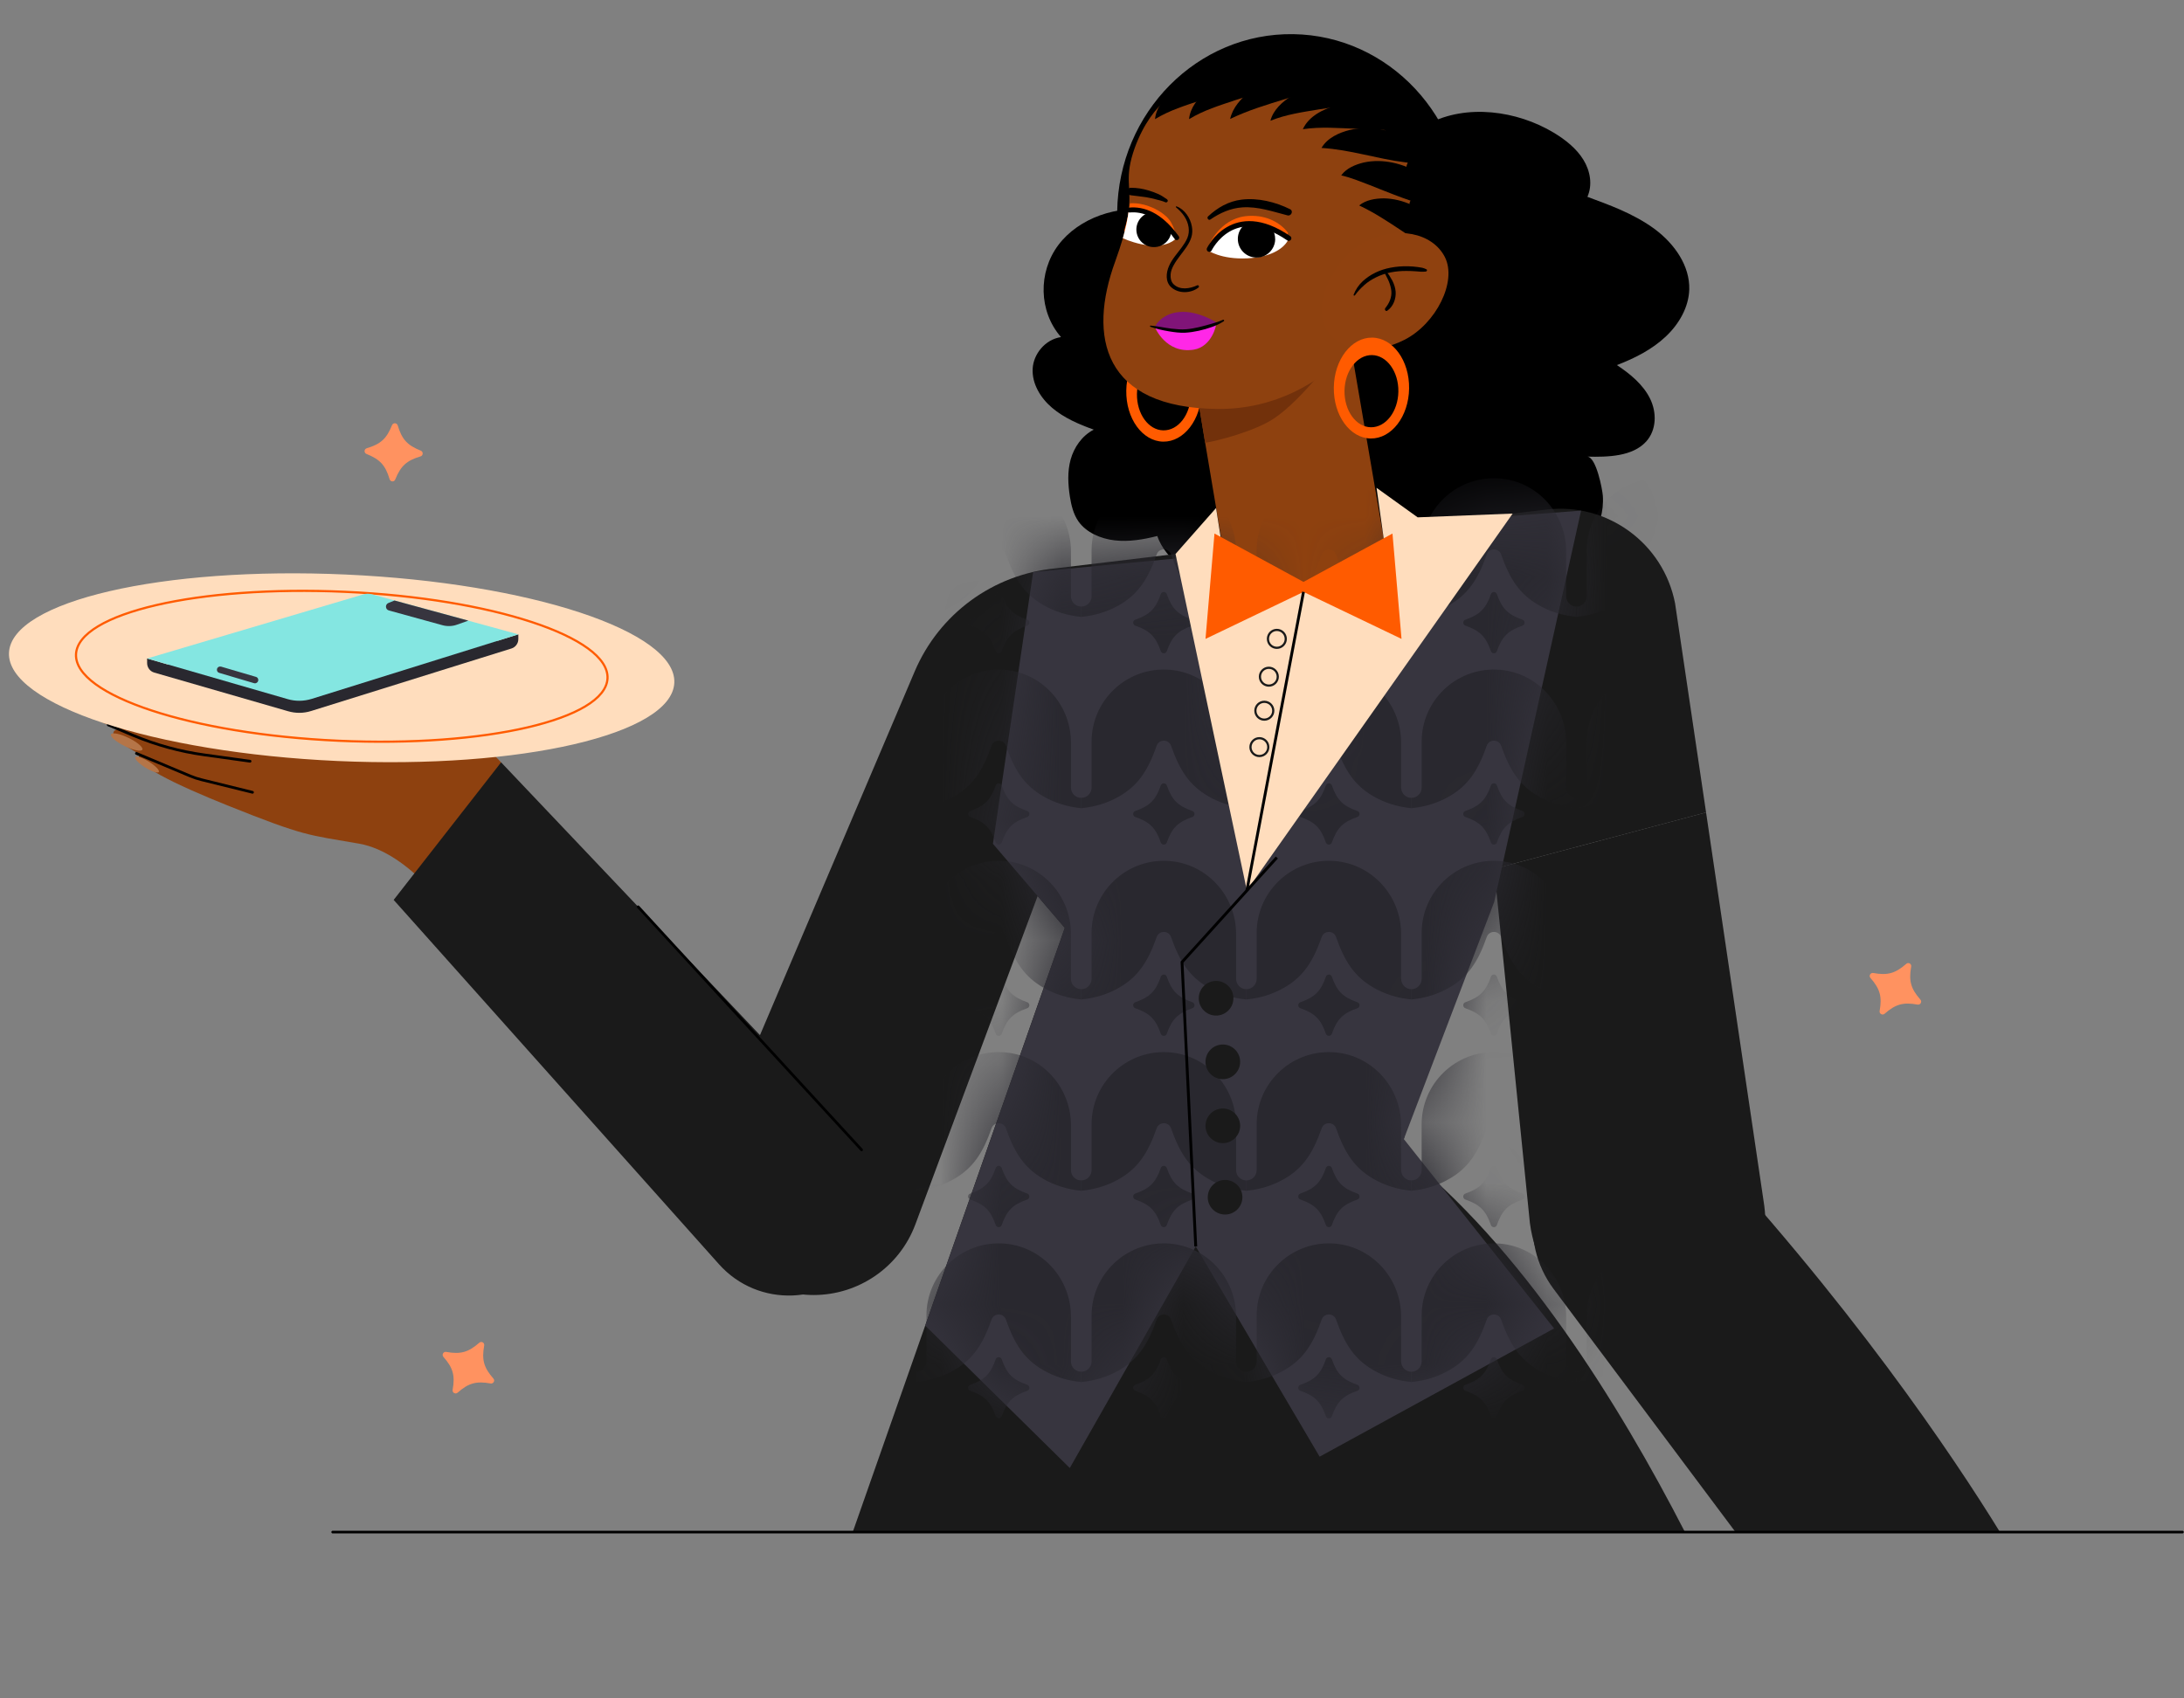 <svg width="36" height="28" viewBox="0 0 36 28" fill="none" xmlns="http://www.w3.org/2000/svg">
<rect x="0" y="0" width="36" height="28" fill="#808080" stroke="none"/>
<g clip-path="url(#clip0_1530_12837)">
<path d="M26.708 3.457C26.911 3.547 27.105 3.65 27.28 3.78C27.606 4.024 27.855 4.384 27.845 4.77C27.837 5.062 27.679 5.341 27.456 5.55C27.233 5.76 26.948 5.906 26.652 6.019C26.875 6.166 27.085 6.342 27.198 6.57C27.311 6.798 27.308 7.088 27.134 7.28C26.91 7.525 26.51 7.537 26.162 7.528C26.313 7.532 26.413 8.073 26.42 8.17C26.439 8.433 26.364 8.676 26.22 8.902C25.929 9.358 25.297 9.59 24.742 9.652C24.14 9.72 23.526 9.604 22.962 9.402C22.669 9.298 22.27 9.034 21.951 9.162C21.811 9.218 21.697 9.315 21.573 9.397C21.161 9.667 20.621 9.767 20.127 9.664C19.697 9.573 19.211 9.234 19.076 8.837C18.848 8.894 18.61 8.936 18.375 8.909C18.141 8.882 17.907 8.779 17.778 8.598C17.693 8.477 17.659 8.332 17.636 8.19C17.604 7.985 17.593 7.775 17.648 7.575C17.704 7.375 17.833 7.185 18.029 7.083C17.782 6.995 17.536 6.888 17.342 6.723C17.147 6.557 17.009 6.322 17.022 6.079C17.035 5.836 17.227 5.597 17.489 5.557C17.119 5.134 17.11 4.487 17.445 4.04C17.781 3.593 18.425 3.369 19.006 3.472C19.047 2.974 19.422 2.551 19.837 2.225C20.009 2.09 20.196 1.962 20.413 1.904C20.772 1.808 21.154 1.914 21.51 2.019C21.55 2.03 21.868 1.861 21.941 1.846C22.117 1.808 22.301 1.803 22.48 1.829C22.755 1.869 23.183 2.005 23.269 2.277C23.337 2.177 23.428 2.101 23.541 2.042C24.174 1.709 25.005 1.822 25.614 2.189C25.807 2.306 25.987 2.45 26.1 2.634C26.214 2.819 26.253 3.049 26.166 3.245C26.348 3.312 26.531 3.38 26.708 3.457H26.708Z" fill="black"/>
<path d="M19.198 5.617C18.855 5.612 18.571 5.98 18.565 6.439C18.558 6.899 18.83 7.275 19.173 7.281C19.516 7.286 19.799 6.917 19.806 6.458C19.813 5.999 19.54 5.622 19.198 5.617ZM19.176 7.095C18.931 7.092 18.736 6.822 18.741 6.494C18.746 6.165 18.949 5.902 19.194 5.906C19.439 5.909 19.634 6.179 19.629 6.507C19.624 6.836 19.422 7.099 19.176 7.095Z" fill="#FF5B00"/>
<path d="M31.655 16.48C31.497 16.299 31.461 16.173 31.503 15.936C31.512 15.889 31.457 15.859 31.422 15.89C31.241 16.048 31.114 16.084 30.878 16.041C30.831 16.033 30.801 16.088 30.832 16.123C30.99 16.304 31.025 16.43 30.983 16.667C30.975 16.713 31.029 16.744 31.065 16.713C31.245 16.555 31.372 16.519 31.609 16.562C31.655 16.57 31.686 16.515 31.655 16.48Z" fill="#FF9260"/>
<path d="M8.133 22.727C7.974 22.546 7.939 22.419 7.981 22.183C7.99 22.136 7.935 22.105 7.9 22.137C7.719 22.295 7.592 22.33 7.356 22.288C7.309 22.279 7.278 22.334 7.309 22.37C7.468 22.55 7.503 22.677 7.461 22.913C7.452 22.96 7.507 22.991 7.543 22.96C7.723 22.801 7.85 22.766 8.086 22.808C8.133 22.817 8.164 22.762 8.133 22.727Z" fill="#FF9260"/>
<path d="M6.937 7.43C6.714 7.341 6.625 7.244 6.556 7.014C6.542 6.968 6.48 6.966 6.462 7.009C6.373 7.232 6.276 7.321 6.045 7.39C6 7.403 5.997 7.466 6.041 7.484C6.264 7.573 6.353 7.67 6.422 7.9C6.435 7.946 6.498 7.949 6.515 7.905C6.605 7.682 6.702 7.593 6.932 7.524C6.977 7.511 6.98 7.448 6.937 7.43Z" fill="#FF9260"/>
<path d="M12.902 21.275C13.071 21.326 13.243 21.35 13.412 21.35C14.142 21.35 14.822 20.901 15.089 20.184L18.105 12.084L24.46 11.766L24.629 14.324L28.122 13.394L27.611 9.946C27.418 8.954 26.492 8.281 25.49 8.401L17.39 9.371C16.367 9.47 15.481 10.121 15.078 11.068L11.78 18.822C11.334 19.811 11.862 20.966 12.902 21.275Z" fill="#1A1A1A"/>
<path d="M14.056 25.258H27.774C26.689 23.148 25.065 20.526 23.087 18.984L23.22 18.465L24.316 15.081L24.629 11.256L21.266 10.92L19.904 11.555L18.39 11.136L16.675 11.904L16.367 13.911L17.551 15.297L14.056 25.258Z" fill="#1A1A1A"/>
<path d="M24.133 3.575C24.157 1.936 22.897 0.587 21.318 0.563C19.739 0.54 18.439 1.85 18.415 3.489C18.39 5.129 19.65 6.477 21.229 6.501C22.808 6.525 24.108 5.215 24.133 3.575Z" fill="black"/>
<path d="M22.816 8.93L21.273 11.067L20.204 9.312C20.204 9.312 20.011 8.172 19.868 7.315C19.867 7.31 19.867 7.305 19.865 7.299C19.782 6.802 19.717 6.403 19.717 6.386L20.627 6.05L20.68 6.03L22.223 5.462L22.817 8.93L22.816 8.93Z" fill="#8E410F"/>
<path d="M22.061 5.772C22.061 5.772 21.478 6.584 20.992 6.904C20.679 7.11 20.064 7.27 19.865 7.3C19.782 6.802 19.717 6.404 19.717 6.386L20.627 6.051L20.68 6.031L22.061 5.772H22.061Z" fill="#72310B"/>
<path d="M22.911 4.942C22.911 4.942 21.981 6.755 20.078 6.742C18.176 6.729 17.931 5.547 18.382 4.312C18.435 4.166 18.476 4.039 18.509 3.927C18.562 3.739 18.591 3.593 18.605 3.472C18.653 3.051 18.527 2.935 18.706 2.434C19.277 0.883 20.71 1.354 20.713 1.355C20.887 1.412 21.145 1.343 21.327 1.342C21.556 1.341 21.716 1.379 21.901 1.507C22.1 1.645 22.319 1.752 22.522 1.884C22.724 2.014 22.863 2.225 23.068 2.332C23.158 2.379 23.257 2.453 23.25 2.554C23.247 2.617 23.202 2.67 23.186 2.732C23.156 2.849 23.238 2.963 23.307 3.063C23.339 3.11 23.369 3.169 23.343 3.219C23.321 3.261 23.267 3.277 23.244 3.319C23.214 3.375 23.257 3.442 23.294 3.494C23.386 3.621 23.298 3.829 23.265 3.969C23.224 4.137 23.174 4.303 23.115 4.465C23.056 4.627 22.992 4.789 22.912 4.942L22.911 4.942Z" fill="#8E410F"/>
<path d="M21.232 3.841C21.232 3.841 21.165 4.041 20.849 4.135C20.807 4.148 20.761 4.159 20.709 4.167C20.668 4.174 20.623 4.179 20.576 4.182C20.145 4.208 19.933 4.033 19.933 4.033C19.933 4.033 20.102 3.621 20.523 3.565C20.541 3.563 20.558 3.561 20.577 3.56C20.743 3.55 20.875 3.585 20.976 3.633C21.152 3.716 21.232 3.841 21.232 3.841H21.232Z" fill="#FF5B00"/>
<path d="M21.232 3.956C21.232 3.956 21.163 4.134 20.841 4.218C20.798 4.229 20.751 4.239 20.698 4.246C20.656 4.252 20.611 4.256 20.562 4.259C20.122 4.281 19.906 4.125 19.906 4.125C19.906 4.125 20.077 3.758 20.508 3.71C20.525 3.708 20.543 3.706 20.562 3.705C20.732 3.697 20.867 3.728 20.97 3.771C21.149 3.846 21.232 3.956 21.232 3.956V3.956Z" fill="white"/>
<path d="M21.02 3.943C21.018 4.066 20.945 4.17 20.841 4.218C20.8 4.237 20.754 4.247 20.707 4.246C20.704 4.246 20.7 4.246 20.698 4.246C20.532 4.238 20.401 4.101 20.404 3.934C20.405 3.845 20.445 3.764 20.507 3.71C20.525 3.707 20.543 3.706 20.562 3.705C20.731 3.696 20.866 3.727 20.969 3.771C21.002 3.821 21.02 3.88 21.019 3.943H21.02Z" fill="black"/>
<path d="M19.934 4.109C19.934 4.109 20.324 3.298 21.243 3.928" stroke="black" stroke-width="0.086" stroke-linecap="round" stroke-linejoin="round"/>
<path d="M19.382 3.898C19.382 3.898 19.281 3.954 18.969 3.926C18.927 3.922 18.883 3.916 18.834 3.906C18.795 3.897 18.754 3.887 18.709 3.873C18.642 3.853 18.583 3.83 18.53 3.807C18.584 3.619 18.613 3.472 18.626 3.352C18.691 3.347 18.761 3.352 18.835 3.37C18.852 3.373 18.868 3.377 18.885 3.383C19.039 3.429 19.148 3.499 19.226 3.571C19.361 3.694 19.382 3.898 19.382 3.898Z" fill="#FF5B00"/>
<path d="M19.377 3.938C19.377 3.938 19.259 4.075 18.948 4.046C18.906 4.043 18.861 4.036 18.812 4.026C18.773 4.018 18.732 4.007 18.688 3.994C18.621 3.974 18.561 3.951 18.508 3.927C18.562 3.739 18.591 3.593 18.604 3.472C18.669 3.468 18.739 3.473 18.814 3.49C18.83 3.494 18.847 3.498 18.863 3.503C19.017 3.55 19.127 3.62 19.204 3.691C19.339 3.814 19.377 3.938 19.377 3.938Z" fill="white"/>
<path d="M19.272 3.93C19.215 4.029 19.107 4.082 18.999 4.073C18.957 4.071 18.915 4.058 18.876 4.035C18.874 4.034 18.871 4.033 18.869 4.031C18.736 3.949 18.692 3.776 18.77 3.64C18.812 3.567 18.882 3.519 18.958 3.503C18.974 3.509 18.989 3.516 19.005 3.524C19.148 3.595 19.245 3.682 19.31 3.765C19.314 3.821 19.302 3.878 19.272 3.93V3.93Z" fill="black"/>
<path d="M18.616 3.463C18.836 3.442 19.115 3.528 19.397 3.918" stroke="black" stroke-width="0.081" stroke-linecap="round" stroke-linejoin="round"/>
<path d="M20.044 5.337C20.058 5.339 19.983 5.717 19.674 5.765C19.217 5.835 19.039 5.398 19.039 5.398C19.039 5.398 19.38 5.223 20.044 5.337Z" fill="#FF27E7"/>
<path d="M19.039 5.398C19.026 5.395 19.132 5.167 19.45 5.143C19.768 5.119 20.083 5.335 20.083 5.335C20.083 5.335 19.692 5.565 19.039 5.398Z" fill="#801478"/>
<path d="M18.962 5.387C19.013 5.404 19.064 5.42 19.115 5.432C19.167 5.444 19.219 5.454 19.272 5.463C19.359 5.477 19.449 5.49 19.538 5.485C19.685 5.476 19.834 5.441 19.973 5.392C20.042 5.368 20.11 5.337 20.172 5.296C20.186 5.286 20.174 5.265 20.158 5.273C20.101 5.299 20.04 5.317 19.98 5.335C19.907 5.356 19.834 5.377 19.76 5.394C19.692 5.409 19.623 5.423 19.554 5.428C19.473 5.435 19.39 5.427 19.31 5.418C19.252 5.411 19.194 5.401 19.137 5.391C19.08 5.381 19.023 5.374 18.966 5.368C18.954 5.366 18.953 5.384 18.963 5.387L18.962 5.387Z" fill="black"/>
<path d="M19.951 3.619C20.108 3.511 20.284 3.432 20.477 3.419C20.735 3.401 20.978 3.488 21.224 3.551C21.283 3.566 21.324 3.479 21.267 3.45C21.027 3.33 20.735 3.258 20.466 3.291C20.25 3.318 20.069 3.422 19.913 3.568C19.887 3.593 19.921 3.64 19.951 3.619V3.619Z" fill="black"/>
<path d="M19.236 3.285C19.189 3.255 19.144 3.221 19.093 3.199C19.041 3.176 18.989 3.157 18.936 3.141C18.839 3.111 18.739 3.095 18.638 3.096C18.604 3.097 18.576 3.124 18.576 3.158C18.576 3.195 18.604 3.215 18.638 3.219C18.723 3.231 18.816 3.239 18.905 3.254C18.954 3.262 19.003 3.273 19.05 3.286C19.103 3.3 19.158 3.311 19.208 3.334C19.24 3.348 19.266 3.306 19.236 3.286L19.236 3.285Z" fill="black"/>
<path d="M19.384 3.417C19.436 3.462 19.484 3.508 19.521 3.565C19.559 3.623 19.583 3.682 19.592 3.746C19.601 3.806 19.595 3.867 19.572 3.923C19.549 3.979 19.515 4.029 19.48 4.077C19.407 4.177 19.32 4.27 19.27 4.384C19.219 4.498 19.208 4.645 19.303 4.733C19.424 4.845 19.626 4.84 19.753 4.742C19.775 4.726 19.758 4.693 19.732 4.705C19.613 4.76 19.451 4.787 19.346 4.687C19.302 4.646 19.292 4.58 19.296 4.522C19.3 4.469 19.321 4.417 19.347 4.371C19.406 4.263 19.49 4.172 19.558 4.071C19.59 4.022 19.62 3.97 19.637 3.914C19.656 3.855 19.657 3.792 19.646 3.732C19.622 3.595 19.527 3.451 19.393 3.402C19.385 3.399 19.378 3.411 19.385 3.417L19.384 3.417Z" fill="black"/>
<path d="M8.259 12.568C8.259 12.568 7.224 11.451 6.861 11.492C6.221 11.564 3.862 11.371 3.522 11.321C3.183 11.27 2.393 11.164 2.91 11.472C3.209 11.65 3.545 11.832 3.776 11.953C3.826 11.979 3.957 12.046 3.957 12.046C3.619 11.989 2.845 11.893 2.312 11.785C1.473 11.614 1.331 11.593 1.689 11.909C1.719 11.936 1.978 12.008 1.937 12.021C1.66 12.109 2.312 12.437 2.312 12.437C2.141 12.576 2.905 12.939 3.746 13.277C5.039 13.795 5.066 13.76 5.92 13.909C6.763 14.057 7.47 15.121 7.47 15.121L8.373 13.165" fill="#8E410F"/>
<path d="M3.117 11.486C3.133 11.449 3.046 11.375 2.922 11.322C2.798 11.268 2.684 11.255 2.668 11.293C2.652 11.33 2.739 11.404 2.863 11.458C2.987 11.511 3.101 11.524 3.117 11.486Z" fill="#B57548"/>
<path d="M1.982 11.97C2 11.933 1.899 11.846 1.757 11.777C1.614 11.707 1.484 11.681 1.466 11.718C1.448 11.755 1.548 11.842 1.691 11.911C1.833 11.981 1.964 12.007 1.982 11.97Z" fill="#B57548"/>
<path d="M2.618 12.726C2.635 12.7 2.561 12.624 2.454 12.557C2.347 12.49 2.247 12.457 2.23 12.484C2.214 12.51 2.287 12.586 2.394 12.653C2.502 12.72 2.602 12.753 2.618 12.726Z" fill="#B57548"/>
<path d="M2.346 12.359C2.364 12.322 2.263 12.235 2.121 12.166C1.978 12.096 1.848 12.07 1.83 12.107C1.812 12.144 1.913 12.23 2.055 12.3C2.198 12.37 2.328 12.396 2.346 12.359Z" fill="#B57548"/>
<path d="M4.122 12.55L3.368 12.445C2.967 12.39 2.575 12.282 2.201 12.126L1.785 11.951" stroke="black" stroke-width="0.045" stroke-linecap="round" stroke-linejoin="round"/>
<path d="M4.162 13.062L3.323 12.855C3.26 12.84 3.197 12.819 3.137 12.794L2.249 12.421" stroke="black" stroke-width="0.045" stroke-linecap="round" stroke-linejoin="round"/>
<path d="M4.066 12.056C4.066 12.056 3.875 12.009 3.583 11.85" stroke="black" stroke-width="0.054" stroke-linecap="round" stroke-linejoin="round"/>
<path d="M24.629 14.324L25.218 20.163C25.371 21.35 26.498 22.33 27.489 22.139C28.446 21.955 29.099 21.09 29.099 20.145C29.099 20.031 29.089 19.916 29.07 19.8L28.122 13.394L24.63 14.324H24.629Z" fill="#1A1A1A"/>
<path d="M11.851 20.842L6.489 14.836L8.26 12.568L14.125 18.749C14.646 19.299 14.693 20.145 14.235 20.748C13.647 21.522 12.499 21.568 11.851 20.842H11.851Z" fill="#1A1A1A"/>
<path d="M32.967 25.259H28.608L25.608 21.249C25.02 20.462 25.206 19.327 26.036 18.802C26.293 18.639 27.528 18.298 27.774 18.561C30.492 21.456 32.21 24.03 32.967 25.259Z" fill="#1A1A1A"/>
<path d="M14.202 18.957L10.519 14.95" stroke="black" stroke-width="0.045" stroke-linecap="round" stroke-linejoin="round"/>
<path d="M24.082 8.569L26.062 8.418L24.63 14.869L23.14 18.779L25.617 21.901L21.752 24.015L19.71 20.549L17.634 24.202L15.251 21.854L17.552 15.297L16.367 13.911L17.03 9.43L20.165 9.133L20.778 12.774L23.368 8.655L24.082 8.569Z" fill="#37353F"/>
<mask id="mask0_1530_12837" style="mask-type:luminance" maskUnits="userSpaceOnUse" x="15" y="8" width="12" height="17">
<path d="M24.118 8.561L26.098 8.41L24.665 14.86L23.176 18.77L25.652 21.892L21.788 24.006L19.746 20.541L17.67 24.193L15.287 21.846L17.587 15.289L16.403 13.902L17.066 9.422L20.2 9.125L20.814 12.765L23.404 8.646L24.118 8.561Z" fill="white"/>
</mask>
<g mask="url(#mask0_1530_12837)">
<path d="M16.932 10.216C16.693 10.132 16.596 10.034 16.512 9.795C16.495 9.748 16.429 9.748 16.413 9.795C16.329 10.034 16.232 10.132 15.993 10.216C15.945 10.232 15.945 10.298 15.993 10.315C16.232 10.398 16.329 10.496 16.413 10.735C16.429 10.782 16.495 10.782 16.512 10.735C16.596 10.496 16.693 10.398 16.932 10.315C16.979 10.298 16.979 10.232 16.932 10.216Z" fill="#29282F"/>
<path d="M17.653 9.831V9.089C17.653 8.445 17.147 7.906 16.503 7.885C15.827 7.862 15.271 8.403 15.271 9.075V9.831C15.271 9.924 15.196 10 15.102 10V10.17L15.113 10.169C15.331 10.147 15.544 10.082 15.734 9.971C16.034 9.795 16.198 9.558 16.344 9.141C16.383 9.029 16.542 9.029 16.581 9.141C16.727 9.558 16.891 9.795 17.191 9.971C17.381 10.082 17.594 10.147 17.812 10.169L17.823 10.17V10C17.729 10 17.653 9.924 17.653 9.831" fill="#29282F"/>
<path d="M19.654 10.216C19.415 10.132 19.317 10.034 19.233 9.795C19.217 9.748 19.151 9.748 19.134 9.795C19.051 10.034 18.953 10.132 18.714 10.216C18.667 10.232 18.667 10.298 18.714 10.315C18.953 10.398 19.051 10.496 19.134 10.735C19.151 10.782 19.217 10.782 19.233 10.735C19.317 10.496 19.415 10.398 19.654 10.315C19.701 10.298 19.701 10.232 19.654 10.216Z" fill="#29282F"/>
<path d="M20.375 9.831V9.089C20.375 8.445 19.869 7.906 19.225 7.885C18.549 7.862 17.993 8.403 17.993 9.075V9.831C17.993 9.924 17.917 10 17.823 10V10.17L17.834 10.169C18.053 10.147 18.266 10.082 18.456 9.971C18.756 9.795 18.919 9.558 19.066 9.141C19.105 9.029 19.264 9.029 19.303 9.141C19.449 9.558 19.612 9.795 19.913 9.971C20.102 10.082 20.315 10.147 20.534 10.169L20.545 10.17V10C20.451 10 20.375 9.924 20.375 9.831" fill="#29282F"/>
<path d="M22.374 10.216C22.135 10.132 22.038 10.034 21.954 9.795C21.938 9.748 21.872 9.748 21.855 9.795C21.772 10.034 21.674 10.132 21.435 10.216C21.388 10.232 21.388 10.298 21.435 10.315C21.674 10.398 21.772 10.496 21.855 10.735C21.872 10.782 21.938 10.782 21.954 10.735C22.038 10.496 22.135 10.398 22.374 10.315C22.422 10.298 22.422 10.232 22.374 10.216Z" fill="#29282F"/>
<path d="M23.095 9.831V9.089C23.095 8.445 22.589 7.906 21.946 7.885C21.269 7.862 20.714 8.403 20.714 9.075V9.831C20.714 9.924 20.638 10 20.544 10V10.17L20.555 10.169C20.773 10.147 20.986 10.082 21.176 9.971C21.476 9.795 21.64 9.558 21.786 9.141C21.825 9.029 21.984 9.029 22.023 9.141C22.169 9.558 22.333 9.795 22.633 9.971C22.823 10.082 23.036 10.147 23.254 10.169L23.265 10.17V10C23.172 10 23.096 9.924 23.096 9.831" fill="#29282F"/>
<path d="M25.095 10.216C24.856 10.132 24.758 10.034 24.674 9.795C24.658 9.748 24.592 9.748 24.576 9.795C24.492 10.034 24.394 10.132 24.155 10.216C24.108 10.232 24.108 10.298 24.155 10.315C24.394 10.398 24.492 10.496 24.576 10.735C24.592 10.782 24.658 10.782 24.674 10.735C24.758 10.496 24.856 10.398 25.095 10.315C25.142 10.298 25.142 10.232 25.095 10.216Z" fill="#29282F"/>
<path d="M25.816 9.831V9.089C25.816 8.445 25.31 7.906 24.666 7.885C23.99 7.862 23.434 8.403 23.434 9.075V9.831C23.434 9.924 23.358 10 23.264 10V10.17L23.275 10.169C23.494 10.147 23.707 10.082 23.896 9.971C24.197 9.795 24.36 9.558 24.507 9.141C24.546 9.029 24.704 9.029 24.744 9.141C24.89 9.558 25.053 9.795 25.354 9.971C25.543 10.082 25.756 10.147 25.975 10.169L25.986 10.17V10C25.892 10 25.816 9.924 25.816 9.831" fill="#29282F"/>
<path d="M28.537 9.831V9.089C28.537 8.445 28.031 7.906 27.387 7.885C26.711 7.862 26.155 8.403 26.155 9.075V9.831C26.155 9.924 26.079 10 25.985 10V10.17L25.996 10.169C26.215 10.147 26.428 10.082 26.617 9.971C26.917 9.795 27.081 9.558 27.228 9.141C27.267 9.029 27.425 9.029 27.464 9.141C27.61 9.558 27.774 9.795 28.075 9.971C28.264 10.082 28.477 10.147 28.696 10.169L28.707 10.17V10C28.613 10 28.537 9.924 28.537 9.831" fill="#29282F"/>
<path d="M16.932 13.37C16.693 13.286 16.596 13.188 16.512 12.949C16.495 12.902 16.429 12.902 16.413 12.949C16.329 13.188 16.232 13.286 15.993 13.37C15.945 13.386 15.945 13.452 15.993 13.469C16.232 13.552 16.329 13.65 16.413 13.889C16.429 13.936 16.495 13.936 16.512 13.889C16.596 13.65 16.693 13.552 16.932 13.469C16.979 13.452 16.979 13.386 16.932 13.37Z" fill="#29282F"/>
<path d="M17.653 12.985V12.243C17.653 11.599 17.147 11.06 16.503 11.039C15.827 11.016 15.271 11.557 15.271 12.229V12.985C15.271 13.078 15.196 13.154 15.102 13.154V13.324L15.113 13.323C15.331 13.301 15.544 13.236 15.734 13.125C16.034 12.949 16.198 12.712 16.344 12.294C16.383 12.183 16.542 12.183 16.581 12.294C16.727 12.712 16.891 12.949 17.191 13.125C17.381 13.236 17.594 13.301 17.812 13.323L17.823 13.324V13.154C17.729 13.154 17.653 13.078 17.653 12.985" fill="#29282F"/>
<path d="M19.654 13.37C19.415 13.286 19.317 13.188 19.233 12.949C19.217 12.902 19.151 12.902 19.134 12.949C19.051 13.188 18.953 13.286 18.714 13.37C18.667 13.386 18.667 13.452 18.714 13.469C18.953 13.552 19.051 13.65 19.134 13.889C19.151 13.936 19.217 13.936 19.233 13.889C19.317 13.65 19.415 13.552 19.654 13.469C19.701 13.452 19.701 13.386 19.654 13.37Z" fill="#29282F"/>
<path d="M20.375 12.985V12.243C20.375 11.599 19.869 11.06 19.225 11.039C18.549 11.016 17.993 11.557 17.993 12.229V12.985C17.993 13.078 17.917 13.154 17.823 13.154V13.324L17.834 13.323C18.053 13.301 18.266 13.236 18.456 13.125C18.756 12.949 18.919 12.712 19.066 12.294C19.105 12.183 19.264 12.183 19.303 12.294C19.449 12.712 19.612 12.949 19.913 13.125C20.102 13.236 20.315 13.301 20.534 13.323L20.545 13.324V13.154C20.451 13.154 20.375 13.078 20.375 12.985" fill="#29282F"/>
<path d="M22.374 13.37C22.135 13.286 22.038 13.188 21.954 12.949C21.938 12.902 21.872 12.902 21.855 12.949C21.772 13.188 21.674 13.286 21.435 13.37C21.388 13.386 21.388 13.452 21.435 13.469C21.674 13.552 21.772 13.65 21.855 13.889C21.872 13.936 21.938 13.936 21.954 13.889C22.038 13.65 22.135 13.552 22.374 13.469C22.422 13.452 22.422 13.386 22.374 13.37Z" fill="#29282F"/>
<path d="M23.095 12.985V12.243C23.095 11.599 22.589 11.06 21.946 11.039C21.269 11.016 20.714 11.557 20.714 12.229V12.985C20.714 13.078 20.638 13.154 20.544 13.154V13.324L20.555 13.323C20.773 13.301 20.986 13.236 21.176 13.125C21.476 12.949 21.64 12.712 21.786 12.294C21.825 12.183 21.984 12.183 22.023 12.294C22.169 12.712 22.333 12.949 22.633 13.125C22.823 13.236 23.036 13.301 23.254 13.323L23.265 13.324V13.154C23.172 13.154 23.096 13.078 23.096 12.985" fill="#29282F"/>
<path d="M25.095 13.37C24.856 13.286 24.758 13.188 24.674 12.949C24.658 12.902 24.592 12.902 24.576 12.949C24.492 13.188 24.394 13.286 24.155 13.37C24.108 13.386 24.108 13.452 24.155 13.469C24.394 13.552 24.492 13.65 24.576 13.889C24.592 13.936 24.658 13.936 24.674 13.889C24.758 13.65 24.856 13.552 25.095 13.469C25.142 13.452 25.142 13.386 25.095 13.37Z" fill="#29282F"/>
<path d="M25.816 12.985V12.243C25.816 11.599 25.31 11.06 24.666 11.039C23.99 11.016 23.434 11.557 23.434 12.229V12.985C23.434 13.078 23.358 13.154 23.264 13.154V13.324L23.275 13.323C23.494 13.301 23.707 13.236 23.896 13.125C24.197 12.949 24.36 12.712 24.507 12.294C24.546 12.183 24.704 12.183 24.744 12.294C24.89 12.712 25.053 12.949 25.354 13.125C25.543 13.236 25.756 13.301 25.975 13.323L25.986 13.324V13.154C25.892 13.154 25.816 13.078 25.816 12.985" fill="#29282F"/>
<path d="M28.537 12.985V12.243C28.537 11.599 28.031 11.06 27.387 11.039C26.711 11.016 26.155 11.557 26.155 12.229V12.985C26.155 13.078 26.079 13.154 25.985 13.154V13.324L25.996 13.323C26.215 13.301 26.428 13.236 26.617 13.125C26.917 12.949 27.081 12.712 27.228 12.294C27.267 12.183 27.425 12.183 27.464 12.294C27.61 12.712 27.774 12.949 28.075 13.125C28.264 13.236 28.477 13.301 28.696 13.323L28.707 13.324V13.154C28.613 13.154 28.537 13.078 28.537 12.985" fill="#29282F"/>
<path d="M16.932 16.523C16.693 16.439 16.596 16.342 16.512 16.103C16.495 16.055 16.429 16.055 16.413 16.103C16.329 16.342 16.232 16.439 15.993 16.523C15.945 16.539 15.945 16.605 15.993 16.622C16.232 16.705 16.329 16.803 16.413 17.042C16.429 17.089 16.495 17.089 16.512 17.042C16.596 16.803 16.693 16.705 16.932 16.622C16.979 16.605 16.979 16.539 16.932 16.523Z" fill="#29282F"/>
<path d="M17.653 16.138V15.396C17.653 14.752 17.147 14.214 16.503 14.192C15.827 14.169 15.271 14.711 15.271 15.382V16.138C15.271 16.232 15.196 16.308 15.102 16.308V16.477L15.113 16.476C15.331 16.455 15.544 16.389 15.734 16.278C16.034 16.102 16.198 15.865 16.344 15.448C16.383 15.336 16.542 15.336 16.581 15.448C16.727 15.865 16.891 16.102 17.191 16.278C17.381 16.389 17.594 16.455 17.812 16.476L17.823 16.477V16.308C17.729 16.308 17.653 16.232 17.653 16.138" fill="#29282F"/>
<path d="M19.654 16.523C19.415 16.439 19.317 16.342 19.233 16.103C19.217 16.055 19.151 16.055 19.134 16.103C19.051 16.342 18.953 16.439 18.714 16.523C18.667 16.539 18.667 16.605 18.714 16.622C18.953 16.705 19.051 16.803 19.134 17.042C19.151 17.089 19.217 17.089 19.233 17.042C19.317 16.803 19.415 16.705 19.654 16.622C19.701 16.605 19.701 16.539 19.654 16.523Z" fill="#29282F"/>
<path d="M20.375 16.138V15.396C20.375 14.752 19.869 14.214 19.225 14.192C18.549 14.169 17.993 14.711 17.993 15.382V16.138C17.993 16.232 17.917 16.308 17.823 16.308V16.477L17.834 16.476C18.053 16.455 18.266 16.389 18.456 16.278C18.756 16.102 18.919 15.865 19.066 15.448C19.105 15.336 19.264 15.336 19.303 15.448C19.449 15.865 19.612 16.102 19.913 16.278C20.102 16.389 20.315 16.455 20.534 16.476L20.545 16.477V16.308C20.451 16.308 20.375 16.232 20.375 16.138" fill="#29282F"/>
<path d="M22.374 16.523C22.135 16.439 22.038 16.342 21.954 16.103C21.938 16.055 21.872 16.055 21.855 16.103C21.772 16.342 21.674 16.439 21.435 16.523C21.388 16.539 21.388 16.605 21.435 16.622C21.674 16.705 21.772 16.803 21.855 17.042C21.872 17.089 21.938 17.089 21.954 17.042C22.038 16.803 22.135 16.705 22.374 16.622C22.422 16.605 22.422 16.539 22.374 16.523Z" fill="#29282F"/>
<path d="M23.095 16.138V15.396C23.095 14.752 22.589 14.214 21.946 14.192C21.269 14.169 20.714 14.711 20.714 15.382V16.138C20.714 16.232 20.638 16.308 20.544 16.308V16.477L20.555 16.476C20.773 16.455 20.986 16.389 21.176 16.278C21.476 16.102 21.64 15.865 21.786 15.448C21.825 15.336 21.984 15.336 22.023 15.448C22.169 15.865 22.333 16.102 22.633 16.278C22.823 16.389 23.036 16.455 23.254 16.476L23.265 16.477V16.308C23.172 16.308 23.096 16.232 23.096 16.138" fill="#29282F"/>
<path d="M25.095 16.523C24.856 16.439 24.758 16.342 24.674 16.103C24.658 16.055 24.592 16.055 24.576 16.103C24.492 16.342 24.394 16.439 24.155 16.523C24.108 16.539 24.108 16.605 24.155 16.622C24.394 16.706 24.492 16.803 24.576 17.042C24.592 17.089 24.658 17.089 24.674 17.042C24.758 16.803 24.856 16.706 25.095 16.622C25.142 16.605 25.142 16.539 25.095 16.523Z" fill="#29282F"/>
<path d="M25.816 16.138V15.396C25.816 14.752 25.31 14.214 24.666 14.192C23.99 14.169 23.434 14.711 23.434 15.382V16.138C23.434 16.232 23.358 16.308 23.264 16.308V16.477L23.275 16.476C23.494 16.455 23.707 16.389 23.896 16.278C24.197 16.103 24.36 15.865 24.507 15.448C24.546 15.336 24.704 15.336 24.744 15.448C24.89 15.865 25.053 16.103 25.354 16.278C25.543 16.389 25.756 16.455 25.975 16.476L25.986 16.477V16.308C25.892 16.308 25.816 16.232 25.816 16.138" fill="#29282F"/>
<path d="M28.537 16.138V15.396C28.537 14.752 28.031 14.214 27.387 14.192C26.711 14.169 26.155 14.711 26.155 15.382V16.138C26.155 16.232 26.079 16.308 25.985 16.308V16.477L25.996 16.476C26.215 16.455 26.428 16.389 26.617 16.278C26.917 16.102 27.081 15.865 27.228 15.448C27.267 15.336 27.425 15.336 27.464 15.448C27.61 15.865 27.774 16.102 28.075 16.278C28.264 16.389 28.477 16.455 28.696 16.476L28.707 16.477V16.308C28.613 16.308 28.537 16.232 28.537 16.138" fill="#29282F"/>
<path d="M16.932 19.677C16.693 19.593 16.596 19.495 16.512 19.256C16.495 19.209 16.429 19.209 16.413 19.256C16.329 19.495 16.232 19.593 15.993 19.677C15.945 19.693 15.945 19.759 15.993 19.776C16.232 19.859 16.329 19.957 16.413 20.196C16.429 20.243 16.495 20.243 16.512 20.196C16.596 19.957 16.693 19.859 16.932 19.776C16.979 19.759 16.979 19.693 16.932 19.677Z" fill="#29282F"/>
<path d="M17.653 19.291V18.55C17.653 17.906 17.147 17.367 16.503 17.346C15.827 17.323 15.271 17.864 15.271 18.536V19.291C15.271 19.385 15.196 19.461 15.102 19.461V19.631L15.113 19.63C15.331 19.608 15.544 19.543 15.734 19.432C16.034 19.256 16.198 19.018 16.344 18.601C16.383 18.49 16.542 18.49 16.581 18.601C16.727 19.019 16.891 19.256 17.191 19.432C17.381 19.543 17.594 19.608 17.812 19.63L17.823 19.631V19.461C17.729 19.461 17.653 19.385 17.653 19.291" fill="#29282F"/>
<path d="M19.654 19.677C19.415 19.593 19.317 19.495 19.233 19.256C19.217 19.209 19.151 19.209 19.134 19.256C19.051 19.495 18.953 19.593 18.714 19.677C18.667 19.693 18.667 19.759 18.714 19.776C18.953 19.859 19.051 19.957 19.134 20.196C19.151 20.243 19.217 20.243 19.233 20.196C19.317 19.957 19.415 19.859 19.654 19.776C19.701 19.759 19.701 19.693 19.654 19.677Z" fill="#29282F"/>
<path d="M20.375 19.291V18.55C20.375 17.906 19.869 17.367 19.225 17.346C18.549 17.323 17.993 17.864 17.993 18.536V19.291C17.993 19.385 17.917 19.461 17.823 19.461V19.631L17.834 19.63C18.053 19.608 18.266 19.543 18.456 19.432C18.756 19.256 18.919 19.018 19.066 18.601C19.105 18.49 19.264 18.49 19.303 18.601C19.449 19.019 19.612 19.256 19.913 19.432C20.102 19.543 20.315 19.608 20.534 19.63L20.545 19.631V19.461C20.451 19.461 20.375 19.385 20.375 19.291" fill="#29282F"/>
<path d="M22.374 19.677C22.135 19.593 22.038 19.495 21.954 19.256C21.938 19.209 21.872 19.209 21.855 19.256C21.772 19.495 21.674 19.593 21.435 19.677C21.388 19.693 21.388 19.759 21.435 19.776C21.674 19.859 21.772 19.957 21.855 20.196C21.872 20.243 21.938 20.243 21.954 20.196C22.038 19.957 22.135 19.859 22.374 19.776C22.422 19.759 22.422 19.693 22.374 19.677Z" fill="#29282F"/>
<path d="M23.095 19.291V18.55C23.095 17.906 22.589 17.367 21.946 17.346C21.269 17.323 20.714 17.864 20.714 18.536V19.291C20.714 19.385 20.638 19.461 20.544 19.461V19.631L20.555 19.63C20.773 19.608 20.986 19.543 21.176 19.432C21.476 19.256 21.64 19.018 21.786 18.601C21.825 18.49 21.984 18.49 22.023 18.601C22.169 19.019 22.333 19.256 22.633 19.432C22.823 19.543 23.036 19.608 23.254 19.63L23.265 19.631V19.461C23.172 19.461 23.096 19.385 23.096 19.291" fill="#29282F"/>
<path d="M25.095 19.677C24.856 19.593 24.758 19.495 24.674 19.256C24.658 19.209 24.592 19.209 24.576 19.256C24.492 19.495 24.394 19.593 24.155 19.677C24.108 19.693 24.108 19.759 24.155 19.776C24.394 19.859 24.492 19.957 24.576 20.196C24.592 20.243 24.658 20.243 24.674 20.196C24.758 19.957 24.856 19.859 25.095 19.776C25.142 19.759 25.142 19.693 25.095 19.677Z" fill="#29282F"/>
<path d="M25.816 19.291V18.55C25.816 17.906 25.31 17.367 24.666 17.346C23.99 17.323 23.434 17.864 23.434 18.536V19.291C23.434 19.385 23.358 19.461 23.264 19.461V19.631L23.275 19.63C23.494 19.608 23.707 19.543 23.896 19.431C24.197 19.256 24.36 19.018 24.507 18.601C24.546 18.49 24.704 18.49 24.744 18.601C24.89 19.019 25.053 19.256 25.354 19.431C25.543 19.543 25.756 19.608 25.975 19.63L25.986 19.631V19.461C25.892 19.461 25.816 19.385 25.816 19.291" fill="#29282F"/>
<path d="M28.537 19.291V18.55C28.537 17.906 28.031 17.367 27.387 17.346C26.711 17.323 26.155 17.864 26.155 18.536V19.291C26.155 19.385 26.079 19.461 25.985 19.461V19.631L25.996 19.63C26.215 19.608 26.428 19.543 26.617 19.432C26.917 19.256 27.081 19.018 27.228 18.601C27.267 18.49 27.425 18.49 27.464 18.601C27.61 19.019 27.774 19.256 28.075 19.432C28.264 19.543 28.477 19.608 28.696 19.63L28.707 19.631V19.461C28.613 19.461 28.537 19.385 28.537 19.291" fill="#29282F"/>
<path d="M16.932 22.83C16.693 22.747 16.596 22.649 16.512 22.41C16.495 22.363 16.429 22.363 16.413 22.41C16.329 22.649 16.232 22.747 15.993 22.83C15.945 22.847 15.945 22.913 15.993 22.929C16.232 23.013 16.329 23.11 16.413 23.349C16.429 23.396 16.495 23.396 16.512 23.349C16.596 23.11 16.693 23.013 16.932 22.929C16.979 22.913 16.979 22.847 16.932 22.83Z" fill="#29282F"/>
<path d="M17.653 22.445V21.704C17.653 21.059 17.147 20.521 16.503 20.499C15.827 20.477 15.271 21.018 15.271 21.689V22.445C15.271 22.539 15.196 22.615 15.102 22.615V22.785L15.113 22.783C15.331 22.762 15.544 22.696 15.734 22.585C16.034 22.41 16.198 22.172 16.344 21.755C16.383 21.643 16.542 21.643 16.581 21.755C16.727 22.172 16.891 22.41 17.191 22.585C17.381 22.697 17.594 22.762 17.812 22.783L17.823 22.785V22.615C17.729 22.615 17.653 22.539 17.653 22.445" fill="#29282F"/>
<path d="M19.654 22.83C19.415 22.747 19.317 22.649 19.233 22.41C19.217 22.363 19.151 22.363 19.134 22.41C19.051 22.649 18.953 22.747 18.714 22.83C18.667 22.847 18.667 22.913 18.714 22.929C18.953 23.013 19.051 23.11 19.134 23.349C19.151 23.396 19.217 23.396 19.233 23.349C19.317 23.11 19.415 23.013 19.654 22.929C19.701 22.913 19.701 22.847 19.654 22.83Z" fill="#29282F"/>
<path d="M20.375 22.445V21.704C20.375 21.059 19.869 20.521 19.225 20.499C18.549 20.477 17.993 21.018 17.993 21.689V22.445C17.993 22.539 17.917 22.615 17.823 22.615V22.785L17.834 22.783C18.053 22.762 18.266 22.696 18.456 22.585C18.756 22.41 18.919 22.172 19.066 21.755C19.105 21.643 19.264 21.643 19.303 21.755C19.449 22.172 19.612 22.41 19.913 22.585C20.102 22.697 20.315 22.762 20.534 22.783L20.545 22.785V22.615C20.451 22.615 20.375 22.539 20.375 22.445" fill="#29282F"/>
<path d="M22.374 22.83C22.135 22.747 22.038 22.649 21.954 22.41C21.938 22.363 21.872 22.363 21.855 22.41C21.772 22.649 21.674 22.747 21.435 22.83C21.388 22.847 21.388 22.913 21.435 22.929C21.674 23.013 21.772 23.11 21.855 23.349C21.872 23.396 21.938 23.396 21.954 23.349C22.038 23.11 22.135 23.013 22.374 22.929C22.422 22.913 22.422 22.847 22.374 22.83Z" fill="#29282F"/>
<path d="M23.095 22.445V21.704C23.095 21.059 22.589 20.521 21.946 20.499C21.269 20.477 20.714 21.018 20.714 21.689V22.445C20.714 22.539 20.638 22.615 20.544 22.615V22.785L20.555 22.783C20.773 22.762 20.986 22.696 21.176 22.585C21.476 22.41 21.64 22.172 21.786 21.755C21.825 21.643 21.984 21.643 22.023 21.755C22.169 22.172 22.333 22.41 22.633 22.585C22.823 22.697 23.036 22.762 23.254 22.783L23.265 22.785V22.615C23.172 22.615 23.096 22.539 23.096 22.445" fill="#29282F"/>
<path d="M25.095 22.83C24.856 22.747 24.758 22.649 24.674 22.41C24.658 22.363 24.592 22.363 24.576 22.41C24.492 22.649 24.394 22.747 24.155 22.83C24.108 22.847 24.108 22.913 24.155 22.929C24.394 23.013 24.492 23.11 24.576 23.349C24.592 23.396 24.658 23.396 24.674 23.349C24.758 23.11 24.856 23.013 25.095 22.929C25.142 22.913 25.142 22.847 25.095 22.83Z" fill="#29282F"/>
<path d="M25.816 22.445V21.703C25.816 21.059 25.31 20.521 24.666 20.499C23.99 20.477 23.434 21.018 23.434 21.689V22.445C23.434 22.539 23.358 22.615 23.264 22.615V22.785L23.275 22.783C23.494 22.762 23.707 22.696 23.896 22.585C24.197 22.41 24.36 22.172 24.507 21.755C24.546 21.643 24.704 21.643 24.744 21.755C24.89 22.172 25.053 22.41 25.354 22.585C25.543 22.697 25.756 22.762 25.975 22.783L25.986 22.785V22.615C25.892 22.615 25.816 22.539 25.816 22.445" fill="#29282F"/>
<path d="M28.537 22.445V21.704C28.537 21.059 28.031 20.521 27.387 20.499C26.711 20.477 26.155 21.018 26.155 21.689V22.445C26.155 22.539 26.079 22.615 25.985 22.615V22.785L25.996 22.783C26.215 22.762 26.428 22.696 26.617 22.585C26.917 22.41 27.081 22.172 27.228 21.755C27.267 21.643 27.425 21.643 27.464 21.755C27.61 22.172 27.774 22.41 28.075 22.585C28.264 22.697 28.477 22.762 28.696 22.783L28.707 22.785V22.615C28.613 22.615 28.537 22.539 28.537 22.445" fill="#29282F"/>
</g>
<path d="M19.377 9.133L20.045 8.375L20.164 9.133L21.486 9.758L22.816 8.93L22.69 8.042L23.368 8.529L24.934 8.467L20.553 14.681L19.377 9.133Z" fill="#FFDDBD"/>
<path d="M23.102 10.533L21.325 9.681L22.953 8.796L23.102 10.533Z" fill="#FF5B00"/>
<path d="M19.871 10.533L21.647 9.681L20.019 8.796L19.871 10.533Z" fill="#FF5B00"/>
<path d="M21.486 9.758L20.553 14.681" stroke="black" stroke-width="0.047" stroke-miterlimit="10"/>
<path d="M21.047 14.137L19.484 15.861L19.71 20.549" stroke="black" stroke-width="0.047" stroke-miterlimit="10"/>
<path d="M21.047 10.68C21.128 10.68 21.194 10.614 21.194 10.533C21.194 10.451 21.128 10.385 21.047 10.385C20.965 10.385 20.9 10.451 20.9 10.533C20.9 10.614 20.965 10.68 21.047 10.68Z" stroke="#1A1A1A" stroke-width="0.036" stroke-miterlimit="10"/>
<path d="M20.915 11.303C20.996 11.303 21.062 11.238 21.062 11.156C21.062 11.075 20.996 11.009 20.915 11.009C20.834 11.009 20.768 11.075 20.768 11.156C20.768 11.238 20.834 11.303 20.915 11.303Z" stroke="#1A1A1A" stroke-width="0.036" stroke-miterlimit="10"/>
<path d="M20.84 11.864C20.922 11.864 20.988 11.798 20.988 11.717C20.988 11.635 20.922 11.57 20.84 11.57C20.759 11.57 20.693 11.635 20.693 11.717C20.693 11.798 20.759 11.864 20.84 11.864Z" stroke="#1A1A1A" stroke-width="0.036" stroke-miterlimit="10"/>
<path d="M20.759 12.464C20.841 12.464 20.906 12.398 20.906 12.317C20.906 12.236 20.841 12.17 20.759 12.17C20.678 12.17 20.612 12.236 20.612 12.317C20.612 12.398 20.678 12.464 20.759 12.464Z" stroke="#1A1A1A" stroke-width="0.036" stroke-miterlimit="10"/>
<path d="M20.045 16.743C20.203 16.743 20.331 16.615 20.331 16.457C20.331 16.3 20.203 16.172 20.045 16.172C19.888 16.172 19.76 16.3 19.76 16.457C19.76 16.615 19.888 16.743 20.045 16.743Z" fill="#1A1A1A"/>
<path d="M20.157 17.791C20.314 17.791 20.442 17.663 20.442 17.505C20.442 17.348 20.314 17.22 20.157 17.22C19.999 17.22 19.871 17.348 19.871 17.505C19.871 17.663 19.999 17.791 20.157 17.791Z" fill="#1A1A1A"/>
<path d="M20.157 18.846C20.314 18.846 20.442 18.718 20.442 18.561C20.442 18.403 20.314 18.275 20.157 18.275C19.999 18.275 19.871 18.403 19.871 18.561C19.871 18.718 19.999 18.846 20.157 18.846Z" fill="#1A1A1A"/>
<path d="M20.193 20.023C20.351 20.023 20.479 19.896 20.479 19.738C20.479 19.58 20.351 19.453 20.193 19.453C20.036 19.453 19.908 19.58 19.908 19.738C19.908 19.896 20.036 20.023 20.193 20.023Z" fill="#1A1A1A"/>
<path d="M19.6 1.964C19.617 1.778 19.746 1.621 19.882 1.502C20.292 1.165 20.898 1.079 21.388 1.276C21.061 1.452 20.709 1.536 20.362 1.651C20.099 1.74 19.842 1.817 19.6 1.964Z" fill="black"/>
<path d="M19.039 1.964C19.056 1.778 19.184 1.621 19.321 1.502C19.731 1.165 20.336 1.079 20.826 1.276C20.499 1.452 20.147 1.536 19.801 1.651C19.537 1.74 19.28 1.817 19.039 1.964Z" fill="black"/>
<path d="M20.277 1.961C20.319 1.773 20.456 1.625 20.601 1.507C21.038 1.176 21.652 1.083 22.163 1.28C21.859 1.44 21.525 1.523 21.206 1.626C20.888 1.724 20.579 1.815 20.277 1.961H20.277Z" fill="black"/>
<path d="M20.941 1.991C20.987 1.811 21.139 1.676 21.292 1.58C21.751 1.312 22.363 1.322 22.815 1.595C22.465 1.717 22.104 1.744 21.743 1.803C21.468 1.849 21.203 1.885 20.94 1.991H20.941Z" fill="black"/>
<path d="M21.475 2.131C21.573 1.915 21.81 1.798 22.029 1.739C22.504 1.628 23.041 1.759 23.391 2.106C23.043 2.169 22.702 2.137 22.355 2.123C22.058 2.112 21.775 2.086 21.475 2.13L21.475 2.131Z" fill="black"/>
<path d="M21.783 2.439C21.88 2.273 22.072 2.186 22.252 2.142C22.606 2.062 22.983 2.149 23.29 2.334C23.443 2.433 23.578 2.548 23.68 2.704C23.499 2.719 23.334 2.701 23.163 2.676C22.693 2.618 22.258 2.467 21.783 2.439Z" fill="black"/>
<path d="M22.108 2.891C22.195 2.772 22.34 2.713 22.479 2.679C22.796 2.61 23.131 2.695 23.404 2.86C23.636 3.003 23.829 3.203 23.934 3.459C23.834 3.457 23.747 3.441 23.663 3.422C23.302 3.35 22.914 3.183 22.572 3.049C22.414 2.989 22.281 2.932 22.107 2.891H22.108Z" fill="black"/>
<path d="M22.404 3.387C22.516 3.295 22.668 3.272 22.809 3.27C23.129 3.275 23.433 3.429 23.665 3.644C23.86 3.829 24.01 4.06 24.066 4.327C23.972 4.3 23.892 4.264 23.816 4.226C23.311 3.991 22.908 3.624 22.404 3.387Z" fill="black"/>
<path d="M23.816 4.237C24.022 4.641 23.671 5.336 23.153 5.601C22.636 5.866 22.053 5.799 21.846 5.395C21.64 4.991 21.987 4.25 22.504 3.985C23.022 3.72 23.609 3.833 23.816 4.237Z" fill="#8F410F"/>
<path d="M22.619 5.566C22.276 5.561 21.992 5.929 21.986 6.388C21.979 6.847 22.251 7.224 22.594 7.229C22.937 7.234 23.22 6.866 23.227 6.406C23.234 5.947 22.962 5.571 22.619 5.566ZM22.597 7.044C22.352 7.04 22.158 6.771 22.162 6.442C22.168 6.114 22.37 5.851 22.615 5.854C22.86 5.858 23.055 6.127 23.05 6.456C23.045 6.784 22.843 7.047 22.597 7.044Z" fill="#FF5B00"/>
<path d="M22.334 4.869C22.377 4.807 22.432 4.75 22.488 4.7C22.544 4.649 22.61 4.608 22.678 4.574C22.833 4.496 23.009 4.466 23.182 4.467C23.235 4.467 23.288 4.469 23.341 4.473C23.366 4.475 23.392 4.477 23.417 4.479C23.447 4.481 23.473 4.479 23.502 4.477C23.52 4.475 23.532 4.448 23.512 4.44C23.489 4.429 23.468 4.419 23.443 4.414C23.419 4.409 23.393 4.405 23.367 4.402C23.317 4.395 23.267 4.392 23.216 4.39C23.116 4.387 23.015 4.395 22.917 4.414C22.749 4.446 22.589 4.52 22.463 4.636C22.395 4.699 22.346 4.773 22.312 4.86C22.307 4.873 22.326 4.879 22.333 4.869H22.334Z" fill="black"/>
<path d="M22.826 4.487C22.828 4.513 22.842 4.536 22.854 4.559C22.867 4.584 22.88 4.609 22.891 4.635C22.912 4.686 22.928 4.74 22.934 4.795C22.944 4.902 22.901 4.997 22.835 5.079C22.817 5.101 22.841 5.141 22.868 5.122C22.967 5.052 23.014 4.925 23.005 4.807C23 4.743 22.979 4.683 22.951 4.627C22.936 4.599 22.92 4.572 22.903 4.545C22.886 4.52 22.869 4.492 22.842 4.478C22.835 4.475 22.825 4.479 22.826 4.487L22.826 4.487Z" fill="black"/>
<path d="M11.115 11.257C11.154 10.408 8.73 9.609 5.701 9.472C2.673 9.335 0.187 9.912 0.148 10.761C0.11 11.609 2.534 12.409 5.562 12.546C8.591 12.682 11.077 12.105 11.115 11.257Z" fill="#FFDDBD"/>
<path d="M10.014 11.183C10.044 10.505 8.108 9.866 5.689 9.757C3.27 9.647 1.284 10.108 1.253 10.786C1.222 11.464 3.159 12.103 5.578 12.212C7.997 12.322 9.983 11.861 10.014 11.183Z" stroke="#FF5B00" stroke-width="0.036" stroke-miterlimit="10"/>
<path d="M8.544 10.458V10.537C8.544 10.607 8.498 10.67 8.431 10.691L5.131 11.721C5.006 11.761 4.873 11.762 4.747 11.725L2.542 11.088C2.472 11.068 2.425 11.004 2.425 10.931V10.856L2.762 10.954L6.059 9.976L8.207 10.563L8.544 10.458Z" fill="#29282F"/>
<path d="M2.425 10.856L5.99 9.799C6.035 9.785 6.083 9.785 6.129 9.797L8.544 10.458L5.137 11.522C5.008 11.562 4.871 11.564 4.742 11.526L2.425 10.856H2.425Z" fill="#84E6E1"/>
<path d="M6.503 9.9L6.402 9.941C6.345 9.965 6.35 10.048 6.41 10.064L7.292 10.307C7.372 10.329 7.457 10.326 7.534 10.298L7.72 10.232L6.503 9.9Z" fill="#37353F"/>
<path d="M3.614 11.093L4.187 11.263C4.203 11.268 4.22 11.265 4.233 11.255L4.235 11.254C4.271 11.228 4.262 11.171 4.219 11.159L3.644 10.99C3.632 10.987 3.62 10.988 3.609 10.992C3.562 11.011 3.565 11.079 3.614 11.093V11.093Z" fill="#37353F"/>
<path d="M35.974 25.258H32.966H28.607H5.484" stroke="black" stroke-width="0.044" stroke-linecap="round" stroke-linejoin="round"/>
</g>
<defs>
<clipPath id="clip0_1530_12837">
<rect width="36" height="27.628" fill="white" transform="translate(0 0.233)"/>
</clipPath>
</defs>
</svg>
